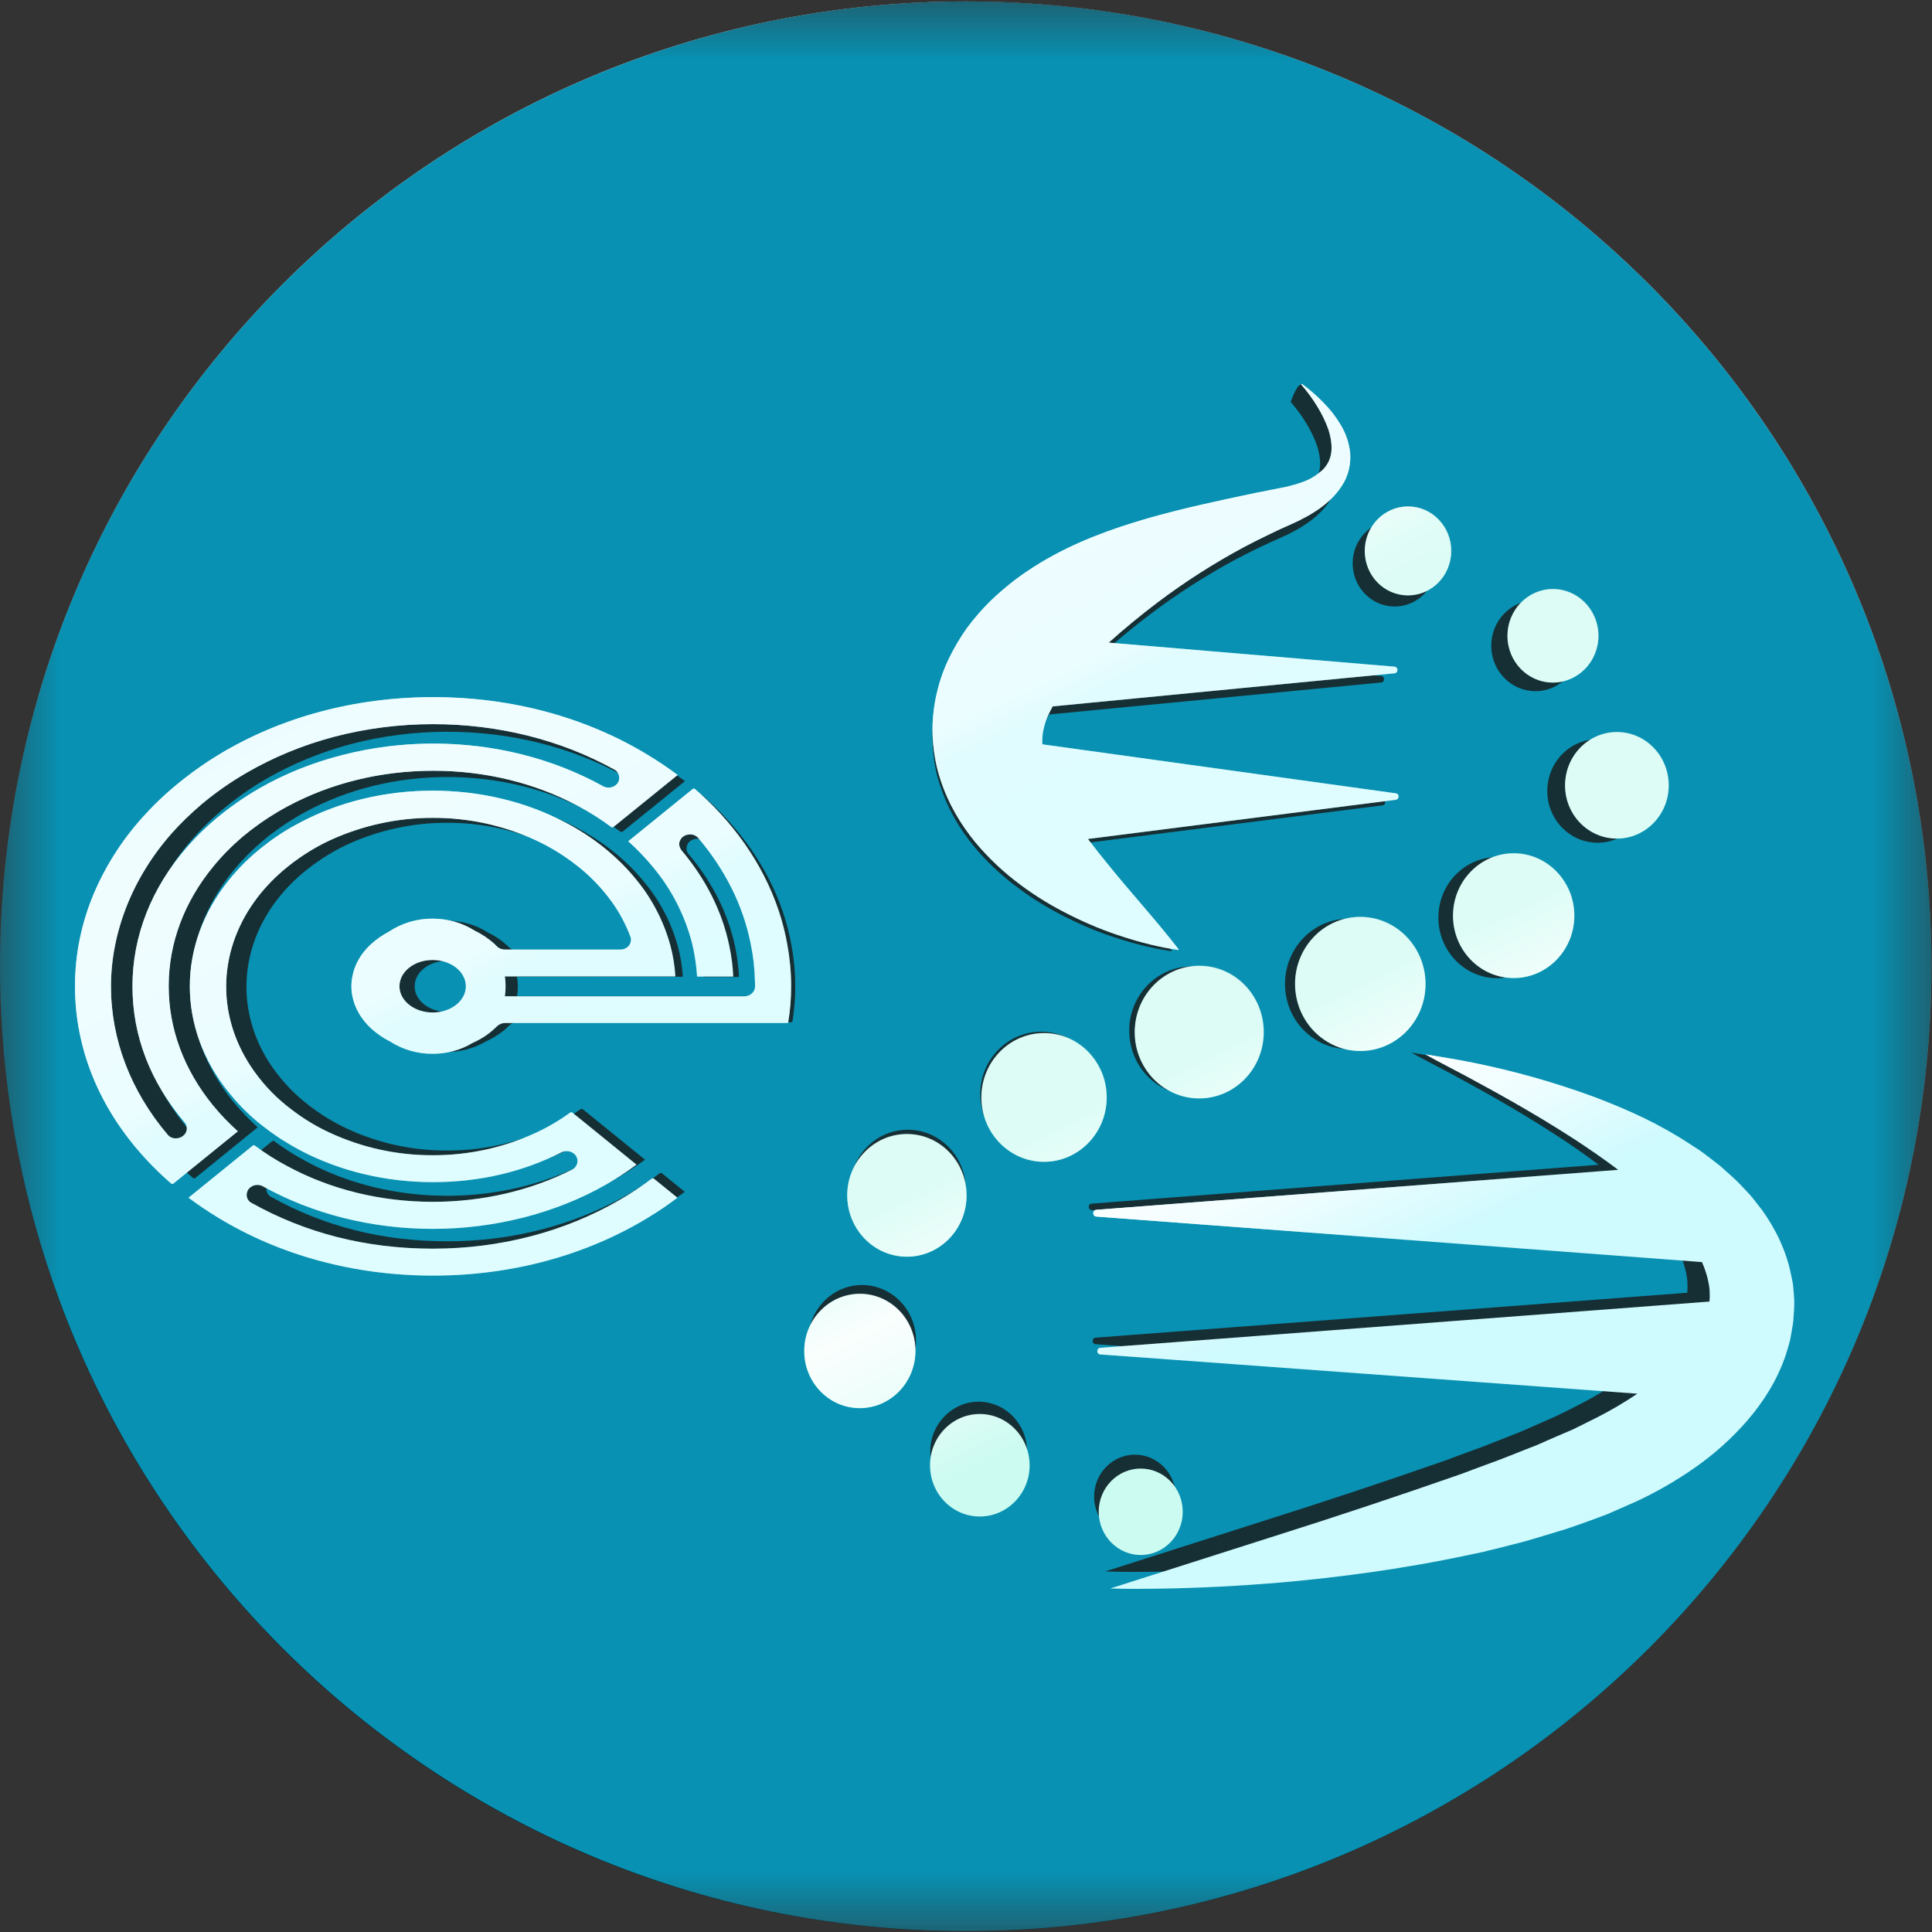 <svg width="16" height="16" viewBox="0 0 16 16" fill="none" xmlns="http://www.w3.org/2000/svg">
<rect x="0" y="0" width="16" height="16" fill="#333333" stroke="none"/>
<g clip-path="url(#clip0_3917_32382)">
<mask id="mask0_3917_32382" style="mask-type:luminance" maskUnits="userSpaceOnUse" x="0" y="0" width="16" height="16">
<path d="M16 0H0V16H16V0Z" fill="white"/>
</mask>
<g mask="url(#mask0_3917_32382)">
<path d="M7.998 15.993C12.415 15.993 15.995 12.416 15.995 8.003C15.995 3.589 12.415 0.012 7.998 0.012C3.581 0.012 0 3.589 0 8.003C0 12.416 3.581 15.993 7.998 15.993Z" fill="url(#paint0_linear_3917_32382)"/>
<path opacity="0.81" d="M0.305 7.849C0.305 12.178 3.817 15.688 8.149 15.688C12.482 15.688 15.959 12.214 15.994 7.915C15.947 3.571 12.432 0.058 8.084 0.012C3.781 0.047 0.305 3.542 0.305 7.849Z" fill="url(#paint1_radial_3917_32382)"/>
<path d="M7.998 15.995C10.163 15.995 12.127 15.135 13.567 13.739C10.625 15.421 6.846 15.329 3.935 13.198C1.483 11.403 0.225 8.584 0.319 5.762C0.112 6.473 0 7.226 0 8.004C0 12.418 3.581 15.995 7.998 15.995Z" fill="url(#paint2_radial_3917_32382)"/>
<path d="M15.996 8.003C15.996 3.589 12.415 0.012 7.998 0.012C4.87 0.012 2.162 1.806 0.848 4.42C2.08 2.779 3.959 1.629 6.16 1.378C10.407 0.894 14.242 3.941 14.727 8.185C15.019 10.737 14.032 13.14 12.275 14.756C14.511 13.339 15.996 10.844 15.996 8.003Z" fill="url(#paint3_radial_3917_32382)"/>
<path d="M7.954 8.548C10.771 7.541 12.418 4.949 11.633 2.758C10.849 0.567 7.929 -0.392 5.113 0.615C2.296 1.622 0.649 4.214 1.434 6.405C2.218 8.596 5.138 9.555 7.954 8.548Z" fill="url(#paint4_linear_3917_32382)"/>
<path opacity="0.2" d="M11.111 14.021C13.927 13.014 15.574 10.421 14.79 8.231C14.005 6.04 11.086 5.081 8.269 6.088C5.453 7.095 3.805 9.687 4.59 11.877C5.375 14.068 8.294 15.028 11.111 14.021Z" fill="url(#paint5_radial_3917_32382)"/>
<g style="mix-blend-mode:hard-light">
<path d="M7.998 15.993C12.415 15.993 15.995 12.416 15.995 8.003C15.995 3.589 12.415 0.012 7.998 0.012C3.581 0.012 0 3.589 0 8.003C0 12.416 3.581 15.993 7.998 15.993Z" fill="#0891B2"/>
</g>
<path opacity="0.82" d="M1.934 9.127C1.702 8.842 1.578 8.511 1.578 8.168C1.578 7.824 1.702 7.493 1.934 7.208C2.004 7.123 2.084 7.042 2.173 6.966L2.196 6.947C2.211 6.935 2.225 6.923 2.24 6.912C2.333 6.841 2.432 6.776 2.537 6.72C2.885 6.533 3.289 6.435 3.706 6.435C4.124 6.435 4.527 6.533 4.874 6.72C4.966 6.769 5.055 6.826 5.138 6.887C5.14 6.889 5.142 6.89 5.147 6.89C5.149 6.89 5.152 6.89 5.155 6.888L5.673 6.469C5.596 6.412 5.516 6.358 5.435 6.309C4.934 6.004 4.336 5.843 3.706 5.843C3.076 5.843 2.478 6.004 1.976 6.309C1.88 6.367 1.786 6.432 1.697 6.502C1.589 6.586 1.488 6.679 1.395 6.78C1.218 6.968 1.076 7.187 0.975 7.426C0.875 7.664 0.824 7.915 0.824 8.169C0.824 8.675 1.021 9.155 1.394 9.559C1.457 9.627 1.526 9.694 1.6 9.757C1.602 9.758 1.605 9.759 1.608 9.759C1.612 9.759 1.616 9.758 1.617 9.756L2.134 9.336C2.061 9.269 1.994 9.2 1.935 9.127H1.934V9.127ZM1.714 9.349C1.709 9.358 1.702 9.366 1.694 9.372C1.678 9.386 1.657 9.393 1.637 9.393C1.624 9.393 1.611 9.391 1.599 9.385C1.588 9.38 1.577 9.372 1.569 9.363C1.271 9.01 1.114 8.597 1.114 8.169C1.114 7.741 1.283 7.299 1.602 6.939C1.676 6.855 1.758 6.776 1.844 6.704C1.956 6.61 2.076 6.525 2.202 6.452C2.418 6.327 2.654 6.23 2.903 6.163C3.161 6.095 3.431 6.06 3.705 6.06C4.228 6.06 4.732 6.186 5.162 6.424C5.173 6.43 5.182 6.439 5.19 6.45C5.197 6.46 5.201 6.473 5.202 6.486C5.204 6.498 5.202 6.511 5.197 6.523C5.191 6.534 5.184 6.544 5.174 6.552C5.158 6.564 5.138 6.571 5.117 6.571C5.101 6.571 5.086 6.567 5.072 6.56C4.668 6.336 4.196 6.217 3.706 6.217C3.215 6.217 2.717 6.341 2.307 6.577C2.185 6.647 2.069 6.728 1.961 6.819C1.876 6.89 1.798 6.967 1.727 7.048C1.439 7.377 1.287 7.765 1.287 8.168C1.287 8.571 1.431 8.939 1.705 9.264C1.712 9.271 1.717 9.28 1.72 9.29C1.723 9.299 1.724 9.309 1.723 9.319C1.722 9.329 1.719 9.34 1.714 9.349L1.714 9.349V9.349ZM6.016 6.779C5.953 6.711 5.884 6.644 5.81 6.581C5.809 6.58 5.807 6.579 5.803 6.579C5.8 6.579 5.797 6.58 5.795 6.582L5.794 6.582L5.276 7.002C5.348 7.066 5.414 7.136 5.475 7.211C5.623 7.388 5.73 7.597 5.788 7.821C5.81 7.909 5.824 7.999 5.829 8.09H5.83C5.83 8.09 5.833 8.091 5.835 8.091H6.114C6.116 8.091 6.118 8.091 6.12 8.09C6.116 8.007 6.105 7.923 6.088 7.84C6.029 7.564 5.9 7.306 5.703 7.074C5.697 7.067 5.692 7.058 5.689 7.048C5.686 7.039 5.685 7.028 5.686 7.018C5.687 7.008 5.69 6.998 5.695 6.989C5.7 6.98 5.707 6.972 5.715 6.966C5.73 6.954 5.751 6.946 5.772 6.946C5.785 6.946 5.797 6.949 5.809 6.954C5.821 6.959 5.831 6.967 5.84 6.976C6.056 7.233 6.198 7.517 6.26 7.823C6.281 7.924 6.292 8.027 6.294 8.13C6.295 8.143 6.295 8.157 6.295 8.171C6.295 8.214 6.257 8.249 6.209 8.249H4.282C4.291 8.196 4.291 8.142 4.282 8.089H5.649C5.651 8.089 5.653 8.089 5.655 8.088C5.65 8.005 5.636 7.922 5.615 7.842C5.563 7.65 5.471 7.471 5.346 7.318C5.28 7.235 5.204 7.157 5.12 7.086C5.099 7.068 5.078 7.051 5.056 7.034C4.966 6.964 4.869 6.903 4.768 6.85C4.451 6.683 4.082 6.595 3.703 6.595C3.323 6.595 2.954 6.683 2.637 6.85C2.535 6.904 2.438 6.965 2.35 7.034C2.242 7.116 2.145 7.212 2.06 7.318C1.856 7.572 1.749 7.866 1.749 8.169C1.749 8.472 1.856 8.768 2.06 9.021C2.128 9.105 2.203 9.183 2.286 9.253C2.307 9.27 2.328 9.288 2.35 9.305C2.44 9.374 2.537 9.436 2.638 9.489C2.955 9.656 3.324 9.744 3.703 9.744C4.083 9.744 4.429 9.661 4.739 9.504C4.752 9.498 4.766 9.495 4.781 9.495C4.802 9.495 4.822 9.502 4.838 9.515C4.848 9.523 4.856 9.533 4.861 9.545C4.866 9.556 4.868 9.569 4.867 9.582C4.866 9.595 4.861 9.608 4.853 9.618C4.846 9.629 4.836 9.638 4.824 9.643C4.488 9.813 4.101 9.903 3.704 9.903C3.287 9.903 2.883 9.805 2.536 9.618C2.443 9.569 2.354 9.512 2.271 9.451C2.269 9.449 2.267 9.448 2.263 9.448C2.259 9.448 2.256 9.449 2.255 9.45L1.738 9.87C1.814 9.927 1.894 9.981 1.975 10.03C2.477 10.335 3.075 10.496 3.705 10.496C4.335 10.496 4.933 10.335 5.434 10.03C5.516 9.982 5.595 9.927 5.671 9.87L5.481 9.716C5.481 9.716 5.477 9.714 5.473 9.714C5.469 9.714 5.467 9.715 5.465 9.716H5.464C5.384 9.777 5.298 9.835 5.207 9.888C4.766 10.144 4.246 10.28 3.704 10.28C3.162 10.28 2.677 10.153 2.247 9.913C2.235 9.907 2.225 9.899 2.218 9.888C2.211 9.878 2.207 9.865 2.206 9.852C2.205 9.84 2.207 9.827 2.213 9.816C2.218 9.804 2.226 9.794 2.236 9.786C2.251 9.774 2.271 9.767 2.292 9.767C2.308 9.766 2.323 9.77 2.337 9.778C2.74 10.002 3.213 10.121 3.704 10.121C4.194 10.121 4.692 9.997 5.102 9.761C5.185 9.713 5.265 9.661 5.342 9.604L4.825 9.185C4.825 9.185 4.821 9.183 4.817 9.183C4.815 9.183 4.812 9.184 4.81 9.185H4.809C4.723 9.247 4.631 9.302 4.535 9.347C4.274 9.467 3.991 9.529 3.704 9.528C3.418 9.53 3.134 9.468 2.874 9.347C2.764 9.296 2.661 9.232 2.567 9.161C2.453 9.075 2.352 8.972 2.268 8.856C2.119 8.649 2.041 8.413 2.041 8.172C2.041 7.931 2.119 7.694 2.268 7.487C2.333 7.397 2.41 7.313 2.499 7.237C2.613 7.14 2.739 7.059 2.874 6.995C3.134 6.875 3.418 6.813 3.705 6.814C3.991 6.813 4.275 6.875 4.535 6.995C4.645 7.047 4.748 7.11 4.842 7.182C4.956 7.267 5.057 7.37 5.141 7.486C5.204 7.573 5.255 7.668 5.293 7.768C5.297 7.779 5.299 7.791 5.297 7.803C5.296 7.815 5.292 7.826 5.285 7.836C5.27 7.859 5.242 7.874 5.212 7.874H4.283C4.259 7.874 4.235 7.864 4.219 7.847C4.216 7.844 4.212 7.842 4.209 7.838L4.2 7.83C4.152 7.786 4.097 7.749 4.038 7.721C3.943 7.66 3.827 7.625 3.701 7.625C3.576 7.624 3.454 7.661 3.349 7.73C3.298 7.757 3.25 7.79 3.207 7.829C3.124 7.905 3.072 7.997 3.055 8.097C3.05 8.121 3.048 8.145 3.048 8.169C3.048 8.193 3.05 8.218 3.055 8.242C3.073 8.34 3.125 8.433 3.208 8.509C3.253 8.55 3.303 8.584 3.357 8.612C3.46 8.678 3.579 8.713 3.701 8.712C3.814 8.713 3.926 8.682 4.024 8.625C4.065 8.606 4.104 8.584 4.14 8.558C4.162 8.544 4.182 8.527 4.201 8.508C4.207 8.502 4.213 8.497 4.219 8.491C4.236 8.474 4.259 8.465 4.284 8.465H6.555C6.559 8.465 6.56 8.464 6.562 8.463C6.578 8.366 6.586 8.266 6.586 8.168C6.586 8.057 6.576 7.945 6.556 7.837C6.49 7.454 6.302 7.089 6.015 6.778L6.016 6.779V6.779ZM3.702 8.38C3.555 8.38 3.434 8.286 3.434 8.169C3.434 8.051 3.554 7.957 3.702 7.957C3.85 7.957 3.969 8.052 3.969 8.169C3.969 8.286 3.849 8.38 3.702 8.38ZM11.202 4.665C11.202 4.468 11.358 4.308 11.55 4.308C11.742 4.308 11.897 4.468 11.897 4.665C11.897 4.863 11.742 5.023 11.55 5.023C11.358 5.023 11.202 4.863 11.202 4.665ZM12.716 5.724C12.918 5.724 13.082 5.555 13.082 5.348C13.082 5.14 12.918 4.971 12.716 4.971C12.514 4.971 12.35 5.139 12.35 5.348C12.35 5.556 12.514 5.724 12.716 5.724ZM12.814 6.551C12.814 6.787 13 6.979 13.23 6.979C13.46 6.979 13.647 6.788 13.647 6.551C13.647 6.314 13.46 6.122 13.23 6.122C13 6.122 12.814 6.314 12.814 6.551ZM12.4 8.101C12.417 8.101 12.433 8.1 12.45 8.098C12.696 8.073 12.888 7.859 12.888 7.599C12.888 7.322 12.669 7.098 12.4 7.098C12.265 7.098 12.143 7.154 12.055 7.244C11.966 7.335 11.912 7.461 11.912 7.599C11.912 7.876 12.13 8.101 12.4 8.101V8.101H12.4ZM11.153 7.609C10.864 7.616 10.635 7.864 10.642 8.161C10.646 8.357 10.751 8.526 10.905 8.616C10.985 8.664 11.079 8.69 11.178 8.688C11.468 8.681 11.697 8.434 11.69 8.136C11.683 7.838 11.443 7.603 11.154 7.61L11.153 7.609ZM9.87 8.003C9.601 8.003 9.381 8.213 9.354 8.481C9.352 8.499 9.352 8.517 9.352 8.536C9.352 8.831 9.584 9.069 9.87 9.069C10.157 9.069 10.389 8.831 10.389 8.536C10.389 8.241 10.157 8.003 9.87 8.003V8.003ZM9.01 8.732C8.918 8.617 8.778 8.544 8.622 8.544C8.344 8.544 8.118 8.775 8.118 9.061C8.118 9.348 8.343 9.58 8.622 9.58C8.9 9.58 9.125 9.347 9.125 9.061C9.125 8.936 9.082 8.822 9.01 8.732V8.732V8.732ZM7.139 10.642C6.892 10.642 6.693 10.848 6.693 11.102C6.693 11.356 6.893 11.561 7.139 11.561C7.386 11.561 7.586 11.355 7.586 11.102C7.586 10.848 7.386 10.642 7.139 10.642ZM7.375 10.321C7.42 10.335 7.468 10.343 7.518 10.343C7.783 10.343 7.998 10.122 7.998 9.85C7.998 9.577 7.783 9.356 7.518 9.356C7.253 9.356 7.038 9.577 7.038 9.85C7.038 10.071 7.18 10.258 7.375 10.321ZM8.103 11.608C7.882 11.61 7.703 11.795 7.704 12.023C7.705 12.108 7.73 12.187 7.774 12.253C7.846 12.362 7.969 12.434 8.107 12.433C8.328 12.432 8.507 12.246 8.506 12.019C8.505 11.933 8.48 11.854 8.436 11.789C8.364 11.679 8.241 11.608 8.103 11.608H8.103ZM9.399 12.742C9.586 12.742 9.738 12.586 9.738 12.395C9.738 12.203 9.586 12.047 9.399 12.047C9.213 12.047 9.061 12.202 9.061 12.394C9.061 12.586 9.213 12.742 9.399 12.742ZM14.651 10.822C14.65 10.876 14.637 10.929 14.628 10.983C14.624 11.01 14.618 11.036 14.61 11.061C14.602 11.087 14.595 11.112 14.587 11.139C14.518 11.342 14.405 11.515 14.278 11.664C14.153 11.808 14.01 11.935 13.854 12.043C13.702 12.15 13.544 12.24 13.387 12.313C13.309 12.347 13.231 12.381 13.154 12.415C13.076 12.446 12.999 12.473 12.923 12.5C12.884 12.513 12.847 12.528 12.809 12.539L12.697 12.574C12.621 12.596 12.548 12.619 12.474 12.639C12.401 12.658 12.328 12.676 12.256 12.694C12.221 12.703 12.185 12.711 12.149 12.72C12.114 12.728 12.078 12.736 12.043 12.743C11.48 12.864 10.972 12.926 10.543 12.964C10.205 12.994 9.866 13.012 9.527 13.017C9.286 13.02 9.153 13.014 9.153 13.014L10.472 12.593C10.976 12.434 11.477 12.267 11.976 12.093L12.074 12.056C12.14 12.032 12.207 12.007 12.274 11.983C12.341 11.957 12.407 11.93 12.475 11.904C12.508 11.891 12.542 11.877 12.576 11.864C12.61 11.851 12.643 11.835 12.676 11.821L12.876 11.733C12.941 11.702 13.006 11.67 13.07 11.637C13.183 11.58 13.29 11.516 13.393 11.447L9.073 11.132C9.041 11.129 9.041 11.08 9.073 11.078L13.973 10.706C13.976 10.674 13.976 10.643 13.974 10.61C13.968 10.539 13.947 10.464 13.913 10.388L9.041 10.022C9.008 10.019 9.008 9.97 9.041 9.968L13.239 9.646C13.12 9.556 13.001 9.474 12.886 9.4C12.535 9.172 12.23 9.008 12.019 8.893C11.913 8.837 11.83 8.793 11.774 8.764C11.718 8.734 11.689 8.717 11.689 8.717C11.721 8.723 11.752 8.728 11.784 8.733C11.846 8.743 11.939 8.758 12.057 8.782C12.394 8.849 12.725 8.942 13.048 9.06C13.254 9.139 13.48 9.234 13.712 9.373C13.77 9.408 13.828 9.447 13.888 9.485C13.946 9.526 14.004 9.572 14.063 9.618C14.092 9.644 14.121 9.669 14.15 9.696L14.193 9.735L14.235 9.779C14.263 9.809 14.292 9.838 14.319 9.871C14.346 9.905 14.372 9.939 14.398 9.973C14.501 10.117 14.592 10.292 14.632 10.5C14.637 10.526 14.643 10.552 14.647 10.578C14.649 10.605 14.651 10.632 14.653 10.659C14.658 10.713 14.655 10.767 14.651 10.822L14.651 10.822ZM7.786 6.504C7.85 6.705 7.952 6.871 8.065 7.008C8.173 7.138 8.297 7.255 8.433 7.354C8.562 7.451 8.697 7.531 8.834 7.599C8.972 7.668 9.112 7.726 9.256 7.771C9.4 7.818 9.546 7.854 9.698 7.877C9.699 7.877 9.701 7.877 9.701 7.876C9.703 7.874 9.704 7.871 9.702 7.87C9.511 7.625 9.313 7.411 9.137 7.192C9.081 7.124 9.027 7.054 8.973 6.984L11.447 6.67C11.48 6.667 11.48 6.621 11.45 6.617L8.606 6.223C8.605 6.202 8.606 6.181 8.607 6.162C8.608 6.127 8.617 6.095 8.626 6.061C8.639 6.016 8.66 5.969 8.689 5.917L11.439 5.652C11.47 5.649 11.47 5.601 11.439 5.598L9.14 5.404C9.266 5.292 9.396 5.184 9.531 5.083C9.754 4.915 9.989 4.764 10.235 4.632C10.297 4.6 10.36 4.567 10.423 4.537L10.519 4.492L10.619 4.447L10.673 4.422C10.69 4.413 10.709 4.404 10.726 4.394C10.762 4.376 10.796 4.352 10.83 4.33C10.897 4.282 10.964 4.224 11.013 4.146C11.065 4.071 11.089 3.972 11.082 3.882C11.074 3.798 11.122 3.684 11.078 3.613C11.038 3.548 10.993 3.42 10.94 3.366C10.93 3.357 10.802 3.199 10.792 3.19C10.749 3.148 10.691 3.324 10.69 3.325C10.689 3.325 10.689 3.326 10.689 3.328C10.689 3.329 10.689 3.33 10.69 3.33C10.784 3.439 10.863 3.564 10.908 3.693C10.928 3.757 10.938 3.823 10.93 3.879C10.922 3.933 10.896 3.982 10.857 4.019C10.814 4.058 10.764 4.088 10.71 4.109C10.681 4.12 10.653 4.131 10.622 4.138L10.576 4.15L10.528 4.16C10.499 4.167 10.46 4.173 10.425 4.18L10.317 4.202C10.246 4.217 10.174 4.232 10.101 4.247C9.814 4.31 9.523 4.377 9.233 4.474C8.944 4.571 8.654 4.699 8.382 4.904C8.313 4.957 8.247 5.014 8.184 5.075C8.118 5.14 8.057 5.21 8.002 5.285C7.945 5.364 7.893 5.45 7.849 5.544C7.804 5.638 7.77 5.743 7.748 5.851C7.726 5.959 7.717 6.073 7.725 6.185C7.732 6.296 7.751 6.405 7.785 6.504L7.785 6.505L7.786 6.504Z" fill="#1A1A1A"/>
<path d="M1.764 9.154C1.524 8.861 1.397 8.52 1.397 8.166C1.397 7.813 1.524 7.471 1.764 7.179C1.835 7.091 1.918 7.007 2.009 6.929L2.034 6.909C2.049 6.898 2.063 6.885 2.078 6.874C2.174 6.8 2.277 6.733 2.384 6.676C2.743 6.484 3.158 6.383 3.588 6.383C4.018 6.383 4.433 6.484 4.79 6.676C4.885 6.727 4.976 6.785 5.062 6.848C5.063 6.851 5.066 6.851 5.07 6.851C5.073 6.851 5.077 6.851 5.079 6.849L5.612 6.418C5.533 6.359 5.451 6.304 5.367 6.253C4.851 5.939 4.236 5.773 3.587 5.773C2.938 5.773 2.323 5.939 1.806 6.253C1.708 6.313 1.611 6.38 1.52 6.452C1.409 6.539 1.304 6.634 1.209 6.738C1.027 6.932 0.88 7.157 0.776 7.403C0.673 7.648 0.621 7.906 0.621 8.168C0.621 8.688 0.824 9.183 1.208 9.599C1.272 9.669 1.344 9.738 1.419 9.803C1.422 9.804 1.425 9.804 1.428 9.804C1.433 9.804 1.436 9.804 1.437 9.801L1.97 9.369C1.894 9.3 1.825 9.229 1.764 9.154H1.764ZM1.537 9.383C1.532 9.392 1.525 9.4 1.516 9.407C1.5 9.42 1.479 9.427 1.457 9.427C1.444 9.428 1.431 9.425 1.419 9.42C1.407 9.415 1.396 9.406 1.388 9.396C1.081 9.034 0.919 8.608 0.919 8.168C0.919 7.727 1.094 7.272 1.422 6.901C1.498 6.815 1.583 6.734 1.671 6.659C1.786 6.563 1.91 6.476 2.04 6.401C2.262 6.272 2.505 6.171 2.762 6.103C3.027 6.033 3.305 5.997 3.587 5.997C4.125 5.997 4.644 6.127 5.086 6.372C5.098 6.378 5.108 6.387 5.115 6.398C5.122 6.409 5.127 6.422 5.128 6.435C5.129 6.448 5.127 6.461 5.122 6.473C5.117 6.485 5.109 6.495 5.098 6.503C5.083 6.515 5.062 6.523 5.04 6.523C5.024 6.523 5.008 6.519 4.994 6.511C4.578 6.28 4.092 6.158 3.587 6.158C3.083 6.158 2.57 6.286 2.148 6.529C2.022 6.601 1.903 6.685 1.791 6.778C1.704 6.851 1.623 6.93 1.551 7.013C1.254 7.352 1.097 7.751 1.097 8.167C1.097 8.582 1.246 8.961 1.528 9.295C1.535 9.302 1.54 9.311 1.543 9.321C1.546 9.331 1.548 9.341 1.547 9.351C1.546 9.362 1.543 9.373 1.538 9.382L1.537 9.382H1.537V9.383ZM5.965 6.737C5.901 6.667 5.829 6.598 5.754 6.533C5.753 6.532 5.75 6.531 5.746 6.531C5.743 6.531 5.74 6.532 5.738 6.534L5.737 6.534L5.203 6.967C5.277 7.033 5.346 7.105 5.409 7.182C5.561 7.364 5.671 7.579 5.731 7.81C5.753 7.901 5.767 7.993 5.773 8.087H5.774C5.774 8.087 5.777 8.087 5.779 8.087H6.066C6.068 8.087 6.07 8.087 6.072 8.086C6.069 8.001 6.057 7.915 6.039 7.83C5.979 7.545 5.845 7.28 5.643 7.041C5.637 7.033 5.632 7.024 5.629 7.014C5.626 7.004 5.624 6.994 5.625 6.984C5.626 6.973 5.63 6.963 5.635 6.954C5.64 6.944 5.647 6.936 5.655 6.93C5.671 6.917 5.692 6.91 5.714 6.91C5.727 6.909 5.74 6.912 5.752 6.917C5.764 6.923 5.775 6.931 5.784 6.941C6.006 7.205 6.153 7.497 6.216 7.812C6.238 7.916 6.25 8.022 6.252 8.128C6.253 8.142 6.253 8.156 6.253 8.17C6.253 8.214 6.213 8.251 6.164 8.251H4.181C4.189 8.196 4.189 8.14 4.181 8.086H5.587C5.59 8.086 5.591 8.086 5.593 8.085C5.588 8 5.574 7.914 5.552 7.831C5.498 7.634 5.404 7.45 5.275 7.292C5.207 7.207 5.129 7.127 5.043 7.054C5.021 7.035 4.999 7.017 4.977 7C4.884 6.928 4.785 6.865 4.681 6.811C4.354 6.638 3.974 6.548 3.584 6.548C3.193 6.548 2.813 6.638 2.487 6.811C2.381 6.866 2.282 6.929 2.192 7C2.081 7.085 1.98 7.183 1.893 7.292C1.683 7.554 1.572 7.857 1.572 8.168C1.572 8.48 1.683 8.784 1.893 9.045C1.963 9.132 2.04 9.212 2.125 9.284C2.147 9.302 2.169 9.32 2.192 9.337C2.284 9.409 2.384 9.472 2.487 9.527C2.814 9.699 3.194 9.79 3.584 9.79C3.975 9.79 4.332 9.704 4.65 9.543C4.664 9.536 4.679 9.533 4.694 9.533C4.715 9.533 4.736 9.54 4.753 9.554C4.763 9.562 4.771 9.572 4.776 9.584C4.781 9.596 4.784 9.609 4.782 9.622C4.781 9.636 4.776 9.649 4.768 9.66C4.761 9.671 4.75 9.68 4.738 9.686C4.392 9.861 3.994 9.953 3.585 9.953C3.156 9.953 2.74 9.852 2.383 9.659C2.287 9.609 2.196 9.551 2.11 9.487C2.109 9.485 2.106 9.484 2.102 9.484C2.098 9.484 2.095 9.485 2.094 9.487L1.561 9.919C1.64 9.978 1.722 10.033 1.806 10.084C2.322 10.398 2.937 10.564 3.586 10.564C4.235 10.564 4.85 10.398 5.367 10.084C5.45 10.034 5.532 9.978 5.61 9.919L5.414 9.76C5.414 9.76 5.41 9.758 5.406 9.758C5.402 9.758 5.4 9.76 5.398 9.761H5.397C5.315 9.824 5.226 9.883 5.132 9.937C4.678 10.201 4.143 10.341 3.585 10.341C3.027 10.341 2.528 10.21 2.085 9.963C2.073 9.957 2.063 9.949 2.056 9.938C2.048 9.927 2.044 9.914 2.043 9.901C2.042 9.888 2.045 9.875 2.05 9.863C2.055 9.851 2.063 9.841 2.074 9.833C2.089 9.82 2.11 9.813 2.132 9.813C2.148 9.813 2.164 9.817 2.178 9.825C2.593 10.055 3.08 10.177 3.585 10.177C4.089 10.177 4.602 10.05 5.024 9.807C5.109 9.758 5.192 9.704 5.271 9.645L4.739 9.213C4.739 9.213 4.735 9.211 4.731 9.211C4.729 9.211 4.726 9.212 4.723 9.214H4.722C4.634 9.278 4.539 9.334 4.44 9.38C4.172 9.504 3.88 9.568 3.585 9.567C3.29 9.568 2.999 9.505 2.73 9.38C2.617 9.328 2.511 9.263 2.415 9.189C2.297 9.101 2.193 8.995 2.107 8.875C1.954 8.662 1.873 8.419 1.873 8.171C1.873 7.922 1.954 7.679 2.107 7.466C2.173 7.374 2.253 7.287 2.345 7.208C2.462 7.109 2.591 7.025 2.73 6.96C2.999 6.836 3.291 6.772 3.585 6.773C3.88 6.772 4.172 6.835 4.44 6.96C4.554 7.013 4.66 7.078 4.756 7.151C4.874 7.24 4.977 7.345 5.064 7.465C5.129 7.554 5.181 7.652 5.22 7.755C5.225 7.767 5.226 7.779 5.225 7.791C5.223 7.803 5.219 7.815 5.213 7.825C5.197 7.849 5.168 7.864 5.137 7.864H4.181C4.156 7.864 4.131 7.854 4.115 7.837C4.112 7.834 4.108 7.831 4.105 7.827L4.096 7.818C4.046 7.773 3.989 7.735 3.929 7.706C3.831 7.644 3.712 7.608 3.582 7.608C3.453 7.607 3.327 7.645 3.22 7.716C3.167 7.744 3.118 7.778 3.074 7.818C2.988 7.896 2.934 7.991 2.917 8.094C2.912 8.118 2.91 8.144 2.91 8.168C2.91 8.192 2.912 8.218 2.917 8.243C2.935 8.344 2.989 8.439 3.074 8.518C3.121 8.56 3.172 8.596 3.228 8.624C3.334 8.692 3.457 8.728 3.582 8.727C3.699 8.728 3.814 8.697 3.914 8.637C3.957 8.618 3.997 8.595 4.034 8.569C4.056 8.553 4.077 8.536 4.097 8.517C4.103 8.511 4.109 8.505 4.115 8.5C4.133 8.482 4.157 8.472 4.182 8.472H6.52C6.524 8.472 6.525 8.471 6.527 8.47C6.544 8.371 6.552 8.268 6.552 8.166C6.552 8.052 6.541 7.937 6.521 7.826C6.452 7.432 6.259 7.056 5.964 6.736L5.965 6.737H5.965V6.737ZM3.583 8.385C3.432 8.385 3.308 8.288 3.308 8.168C3.308 8.047 3.431 7.95 3.583 7.95C3.735 7.95 3.858 8.047 3.858 8.168C3.858 8.288 3.735 8.385 3.583 8.385Z" fill="#CFFAFE"/>
<path d="M11.302 4.563C11.302 4.36 11.462 4.195 11.66 4.195C11.858 4.195 12.018 4.36 12.018 4.563C12.018 4.767 11.858 4.931 11.66 4.931C11.462 4.931 11.302 4.767 11.302 4.563ZM12.86 5.653C13.068 5.653 13.237 5.48 13.237 5.266C13.237 5.052 13.068 4.879 12.86 4.879C12.653 4.879 12.484 5.052 12.484 5.266C12.484 5.48 12.652 5.653 12.86 5.653ZM12.961 6.505C12.961 6.748 13.153 6.945 13.39 6.945C13.627 6.945 13.819 6.748 13.819 6.505C13.819 6.261 13.627 6.063 13.39 6.063C13.153 6.063 12.961 6.261 12.961 6.505ZM12.535 8.1C12.553 8.1 12.57 8.099 12.586 8.098C12.84 8.071 13.037 7.851 13.037 7.584C13.037 7.299 12.813 7.067 12.535 7.067C12.396 7.067 12.271 7.125 12.18 7.219C12.089 7.312 12.033 7.441 12.033 7.584C12.033 7.869 12.258 8.1 12.535 8.1V8.1V8.1ZM11.252 7.594C10.954 7.601 10.718 7.856 10.725 8.162C10.73 8.363 10.838 8.537 10.996 8.63C11.079 8.68 11.176 8.707 11.278 8.704C11.576 8.697 11.812 8.443 11.805 8.136C11.797 7.83 11.55 7.587 11.252 7.594L11.252 7.594H11.252ZM9.931 7.999C9.655 7.999 9.427 8.215 9.4 8.492C9.398 8.51 9.397 8.529 9.397 8.548C9.397 8.851 9.636 9.097 9.931 9.097C10.226 9.097 10.465 8.851 10.465 8.548C10.465 8.244 10.226 7.999 9.931 7.999ZM9.046 8.75C8.951 8.631 8.807 8.556 8.646 8.556C8.36 8.556 8.127 8.794 8.127 9.089C8.127 9.383 8.359 9.622 8.646 9.622C8.932 9.622 9.165 9.383 9.165 9.089C9.165 8.96 9.12 8.842 9.046 8.75V8.75ZM7.12 10.716C6.866 10.716 6.66 10.928 6.66 11.189C6.66 11.451 6.866 11.662 7.12 11.662C7.374 11.662 7.58 11.45 7.58 11.189C7.58 10.928 7.374 10.716 7.12 10.716ZM7.363 10.385C7.409 10.4 7.459 10.408 7.51 10.408C7.783 10.408 8.004 10.181 8.004 9.9C8.004 9.62 7.783 9.392 7.51 9.392C7.237 9.392 7.016 9.62 7.016 9.9C7.016 10.128 7.162 10.321 7.363 10.385ZM8.112 11.711C7.884 11.712 7.701 11.903 7.702 12.137C7.702 12.225 7.729 12.306 7.773 12.374C7.848 12.486 7.974 12.56 8.116 12.559C8.344 12.558 8.528 12.367 8.527 12.133C8.526 12.045 8.5 11.963 8.455 11.896C8.38 11.784 8.254 11.71 8.112 11.711H8.112ZM9.447 12.878C9.639 12.878 9.795 12.717 9.795 12.52C9.795 12.322 9.639 12.162 9.447 12.162C9.255 12.162 9.099 12.322 9.099 12.52C9.099 12.717 9.255 12.878 9.447 12.878Z" fill="#CCFBF1"/>
<path d="M14.854 10.898C14.853 10.954 14.84 11.009 14.831 11.065C14.827 11.092 14.82 11.118 14.812 11.145C14.804 11.172 14.797 11.197 14.788 11.224C14.717 11.434 14.601 11.613 14.47 11.765C14.341 11.913 14.195 12.044 14.034 12.156C13.878 12.265 13.715 12.358 13.554 12.433C13.473 12.468 13.393 12.504 13.313 12.539C13.233 12.57 13.155 12.598 13.076 12.626C13.036 12.639 12.998 12.654 12.959 12.666L12.843 12.701C12.766 12.724 12.69 12.748 12.614 12.769C12.539 12.788 12.464 12.807 12.39 12.826C12.353 12.835 12.316 12.843 12.28 12.853C12.243 12.86 12.207 12.869 12.17 12.876C11.591 13 11.067 13.064 10.626 13.104C10.278 13.134 9.929 13.152 9.58 13.157C9.332 13.161 9.195 13.155 9.195 13.155L10.553 12.722C11.072 12.558 11.588 12.386 12.101 12.207L12.202 12.169C12.27 12.144 12.338 12.118 12.408 12.093C12.477 12.067 12.545 12.039 12.614 12.012C12.648 11.999 12.683 11.984 12.719 11.971C12.754 11.957 12.787 11.941 12.821 11.926L13.028 11.837C13.094 11.804 13.161 11.771 13.227 11.738C13.343 11.679 13.454 11.613 13.56 11.542L9.113 11.217C9.079 11.215 9.079 11.164 9.113 11.162L14.157 10.779C14.16 10.746 14.16 10.714 14.158 10.681C14.151 10.608 14.129 10.53 14.095 10.452L9.079 10.075C9.046 10.072 9.046 10.022 9.079 10.019L13.401 9.688C13.278 9.595 13.155 9.511 13.038 9.434C12.677 9.2 12.362 9.031 12.145 8.913C12.036 8.855 11.951 8.81 11.893 8.78C11.835 8.749 11.805 8.732 11.805 8.732C11.838 8.737 11.87 8.743 11.903 8.748C11.967 8.759 12.063 8.774 12.184 8.798C12.531 8.867 12.872 8.963 13.204 9.085C13.416 9.166 13.649 9.263 13.888 9.407C13.948 9.442 14.007 9.483 14.069 9.522C14.129 9.564 14.188 9.611 14.25 9.659C14.279 9.686 14.308 9.712 14.338 9.738L14.383 9.78L14.427 9.825C14.455 9.856 14.485 9.885 14.513 9.919C14.54 9.954 14.567 9.989 14.595 10.024C14.7 10.172 14.794 10.353 14.835 10.567C14.84 10.594 14.847 10.62 14.85 10.647C14.853 10.675 14.854 10.703 14.857 10.73C14.862 10.786 14.859 10.841 14.854 10.898L14.854 10.898ZM7.787 6.454C7.854 6.66 7.959 6.831 8.075 6.973C8.187 7.107 8.314 7.226 8.453 7.329C8.587 7.429 8.725 7.511 8.867 7.581C9.009 7.652 9.153 7.711 9.301 7.758C9.449 7.806 9.6 7.844 9.756 7.867C9.757 7.867 9.759 7.867 9.759 7.866C9.761 7.864 9.762 7.861 9.76 7.86C9.564 7.608 9.36 7.387 9.179 7.162C9.121 7.092 9.065 7.02 9.01 6.948L11.556 6.624C11.591 6.621 11.591 6.574 11.56 6.57L8.632 6.164C8.631 6.142 8.632 6.121 8.633 6.101C8.635 6.065 8.644 6.032 8.653 5.997C8.667 5.951 8.689 5.903 8.718 5.85L11.549 5.576C11.581 5.573 11.581 5.524 11.549 5.521L9.182 5.322C9.311 5.206 9.446 5.095 9.585 4.99C9.814 4.817 10.056 4.662 10.309 4.527C10.374 4.493 10.438 4.46 10.504 4.429L10.602 4.382L10.705 4.336L10.76 4.31C10.778 4.301 10.797 4.291 10.815 4.281C10.852 4.263 10.887 4.238 10.922 4.216C10.991 4.166 11.06 4.106 11.111 4.026C11.164 3.949 11.189 3.846 11.182 3.754C11.173 3.668 11.145 3.585 11.099 3.512C11.059 3.445 11.01 3.383 10.954 3.328C10.901 3.274 10.844 3.225 10.783 3.18C10.782 3.18 10.781 3.18 10.78 3.18C10.779 3.18 10.778 3.18 10.778 3.18C10.777 3.181 10.777 3.182 10.777 3.183C10.777 3.185 10.777 3.186 10.778 3.186C10.875 3.299 10.956 3.427 11.002 3.559C11.023 3.626 11.033 3.693 11.025 3.752C11.017 3.807 10.99 3.857 10.95 3.895C10.905 3.935 10.854 3.967 10.799 3.988C10.769 3.998 10.74 4.01 10.708 4.017L10.66 4.03L10.611 4.04C10.581 4.047 10.54 4.053 10.505 4.061L10.394 4.083C10.32 4.099 10.246 4.114 10.172 4.13C9.876 4.194 9.577 4.263 9.278 4.363C8.98 4.463 8.681 4.595 8.402 4.805C8.331 4.86 8.263 4.919 8.198 4.981C8.13 5.049 8.067 5.121 8.01 5.198C7.952 5.279 7.899 5.368 7.853 5.465C7.807 5.561 7.772 5.669 7.749 5.781C7.727 5.892 7.718 6.01 7.725 6.125C7.733 6.239 7.753 6.351 7.787 6.453L7.787 6.453V6.454Z" fill="#CFFAFE"/>
<path d="M1.764 9.154C1.524 8.861 1.397 8.52 1.397 8.166C1.397 7.813 1.524 7.472 1.764 7.179C1.835 7.091 1.918 7.007 2.009 6.93L2.034 6.91C2.049 6.898 2.063 6.886 2.078 6.874C2.174 6.801 2.277 6.734 2.384 6.677C2.743 6.484 3.158 6.383 3.588 6.383C4.018 6.383 4.433 6.484 4.79 6.677C4.885 6.727 4.976 6.785 5.062 6.849C5.063 6.851 5.066 6.852 5.07 6.852C5.073 6.852 5.077 6.851 5.079 6.85L5.612 6.418C5.533 6.359 5.451 6.304 5.367 6.253C4.851 5.939 4.236 5.774 3.587 5.774C2.938 5.774 2.323 5.939 1.806 6.253C1.708 6.313 1.611 6.38 1.52 6.452C1.409 6.539 1.304 6.634 1.209 6.738C1.027 6.932 0.88 7.157 0.776 7.403C0.673 7.648 0.621 7.906 0.621 8.168C0.621 8.689 0.824 9.183 1.208 9.599C1.272 9.669 1.344 9.738 1.419 9.803C1.422 9.804 1.425 9.805 1.428 9.805C1.433 9.805 1.436 9.804 1.437 9.801L1.97 9.369C1.894 9.3 1.825 9.229 1.764 9.154H1.764ZM1.537 9.383C1.532 9.392 1.525 9.4 1.516 9.407C1.5 9.42 1.479 9.428 1.457 9.428C1.444 9.428 1.431 9.425 1.419 9.42C1.407 9.415 1.396 9.407 1.388 9.397C1.081 9.034 0.919 8.608 0.919 8.168C0.919 7.727 1.094 7.272 1.422 6.901C1.498 6.815 1.583 6.734 1.671 6.659C1.786 6.563 1.91 6.476 2.04 6.401C2.262 6.272 2.505 6.172 2.762 6.103C3.027 6.033 3.305 5.997 3.587 5.997C4.125 5.997 4.644 6.127 5.086 6.372C5.098 6.378 5.108 6.387 5.115 6.398C5.122 6.409 5.127 6.422 5.128 6.435C5.129 6.448 5.127 6.461 5.122 6.473C5.117 6.485 5.109 6.495 5.098 6.503C5.083 6.516 5.062 6.523 5.04 6.523C5.024 6.523 5.008 6.519 4.994 6.511C4.578 6.281 4.092 6.158 3.587 6.158C3.083 6.158 2.57 6.286 2.148 6.529C2.022 6.601 1.903 6.685 1.791 6.778C1.704 6.851 1.623 6.93 1.551 7.013C1.254 7.352 1.097 7.752 1.097 8.167C1.097 8.582 1.246 8.961 1.528 9.295C1.535 9.302 1.54 9.312 1.543 9.321C1.546 9.331 1.548 9.341 1.547 9.352C1.546 9.362 1.543 9.373 1.538 9.382L1.537 9.383H1.537V9.383ZM5.965 6.737C5.901 6.667 5.829 6.598 5.754 6.533C5.753 6.532 5.75 6.531 5.746 6.531C5.743 6.531 5.74 6.532 5.738 6.534L5.737 6.534L5.203 6.967C5.277 7.033 5.346 7.105 5.409 7.182C5.561 7.365 5.671 7.579 5.731 7.81C5.753 7.901 5.767 7.993 5.773 8.087H5.774C5.774 8.087 5.777 8.088 5.779 8.088H6.066C6.068 8.088 6.07 8.088 6.072 8.087C6.069 8.002 6.057 7.915 6.039 7.83C5.979 7.545 5.845 7.28 5.643 7.041C5.637 7.033 5.632 7.024 5.629 7.014C5.626 7.005 5.624 6.994 5.625 6.984C5.626 6.974 5.63 6.963 5.635 6.954C5.64 6.945 5.647 6.936 5.655 6.93C5.671 6.917 5.692 6.91 5.714 6.91C5.727 6.91 5.74 6.912 5.752 6.918C5.764 6.923 5.775 6.931 5.784 6.941C6.006 7.205 6.153 7.498 6.216 7.812C6.238 7.916 6.25 8.022 6.252 8.128C6.253 8.142 6.253 8.157 6.253 8.17C6.253 8.215 6.213 8.251 6.164 8.251H4.181C4.189 8.196 4.189 8.141 4.181 8.086H5.587C5.59 8.086 5.591 8.086 5.593 8.085C5.588 8 5.574 7.915 5.552 7.831C5.498 7.634 5.404 7.45 5.275 7.292C5.207 7.207 5.129 7.127 5.043 7.054C5.021 7.035 4.999 7.017 4.977 7C4.884 6.928 4.785 6.865 4.681 6.811C4.354 6.638 3.974 6.548 3.584 6.548C3.193 6.548 2.813 6.638 2.487 6.811C2.381 6.866 2.282 6.929 2.192 7C2.081 7.085 1.98 7.183 1.893 7.292C1.683 7.554 1.572 7.857 1.572 8.169C1.572 8.48 1.683 8.784 1.893 9.045C1.963 9.132 2.04 9.212 2.125 9.284C2.147 9.302 2.169 9.32 2.192 9.337C2.284 9.409 2.384 9.472 2.487 9.527C2.814 9.699 3.194 9.79 3.584 9.79C3.975 9.79 4.332 9.705 4.65 9.543C4.664 9.536 4.679 9.533 4.694 9.533C4.715 9.533 4.736 9.54 4.753 9.554C4.763 9.562 4.771 9.572 4.776 9.584C4.781 9.596 4.784 9.61 4.782 9.623C4.781 9.636 4.776 9.649 4.768 9.66C4.761 9.671 4.75 9.68 4.738 9.686C4.392 9.861 3.994 9.953 3.585 9.953C3.156 9.953 2.74 9.852 2.383 9.66C2.287 9.609 2.196 9.551 2.11 9.487C2.109 9.486 2.106 9.485 2.102 9.485C2.098 9.485 2.095 9.486 2.094 9.487L1.561 9.919C1.64 9.978 1.722 10.033 1.806 10.084C2.322 10.398 2.937 10.564 3.586 10.564C4.235 10.564 4.85 10.398 5.367 10.084C5.45 10.034 5.532 9.978 5.61 9.919L5.414 9.761C5.414 9.761 5.41 9.759 5.406 9.759C5.402 9.759 5.4 9.76 5.398 9.761H5.397C5.315 9.824 5.226 9.883 5.132 9.937C4.678 10.201 4.143 10.341 3.585 10.341C3.027 10.341 2.528 10.21 2.085 9.963C2.073 9.958 2.063 9.949 2.056 9.938C2.048 9.927 2.044 9.914 2.043 9.901C2.042 9.888 2.045 9.875 2.05 9.863C2.055 9.851 2.063 9.841 2.074 9.833C2.089 9.82 2.11 9.813 2.132 9.813C2.148 9.813 2.164 9.817 2.178 9.825C2.593 10.055 3.08 10.177 3.585 10.177C4.089 10.177 4.602 10.05 5.024 9.807C5.109 9.758 5.192 9.704 5.271 9.645L4.739 9.214C4.739 9.214 4.735 9.212 4.731 9.212C4.729 9.212 4.726 9.213 4.723 9.214H4.722C4.634 9.278 4.539 9.334 4.44 9.38C4.172 9.505 3.88 9.568 3.585 9.567C3.29 9.569 2.999 9.505 2.73 9.38C2.617 9.328 2.511 9.263 2.415 9.189C2.297 9.101 2.193 8.995 2.107 8.875C1.954 8.662 1.873 8.419 1.873 8.171C1.873 7.923 1.954 7.68 2.107 7.466C2.173 7.374 2.253 7.287 2.345 7.209C2.462 7.109 2.591 7.025 2.73 6.96C2.999 6.836 3.291 6.772 3.585 6.773C3.88 6.772 4.172 6.836 4.44 6.96C4.554 7.013 4.66 7.078 4.756 7.152C4.874 7.24 4.977 7.345 5.064 7.465C5.129 7.555 5.181 7.652 5.22 7.756C5.225 7.767 5.226 7.779 5.225 7.791C5.223 7.803 5.219 7.815 5.213 7.825C5.197 7.849 5.168 7.864 5.137 7.864H4.181C4.156 7.864 4.131 7.854 4.115 7.837C4.112 7.834 4.108 7.831 4.105 7.828L4.096 7.818C4.046 7.773 3.989 7.735 3.929 7.707C3.831 7.644 3.712 7.608 3.582 7.608C3.453 7.607 3.327 7.645 3.22 7.717C3.167 7.744 3.118 7.778 3.074 7.818C2.988 7.896 2.934 7.991 2.917 8.094C2.912 8.118 2.91 8.144 2.91 8.168C2.91 8.192 2.912 8.218 2.917 8.243C2.935 8.344 2.989 8.439 3.074 8.518C3.121 8.56 3.172 8.596 3.228 8.624C3.334 8.692 3.457 8.728 3.582 8.727C3.699 8.728 3.814 8.697 3.914 8.637C3.957 8.618 3.997 8.595 4.034 8.569C4.056 8.554 4.077 8.536 4.097 8.517C4.103 8.511 4.109 8.505 4.115 8.5C4.133 8.482 4.157 8.472 4.182 8.472H6.52C6.524 8.472 6.525 8.471 6.527 8.47C6.544 8.371 6.552 8.268 6.552 8.167C6.552 8.052 6.541 7.937 6.521 7.826C6.452 7.432 6.259 7.056 5.964 6.736L5.965 6.737H5.965V6.737ZM3.583 8.386C3.432 8.386 3.308 8.288 3.308 8.168C3.308 8.047 3.431 7.95 3.583 7.95C3.735 7.95 3.858 8.047 3.858 8.168C3.858 8.288 3.735 8.386 3.583 8.386ZM11.304 4.561C11.304 4.358 11.464 4.193 11.662 4.193C11.86 4.193 12.02 4.358 12.02 4.561C12.02 4.764 11.86 4.929 11.662 4.929C11.464 4.929 11.304 4.764 11.304 4.561ZM12.862 5.651C13.07 5.651 13.239 5.477 13.239 5.264C13.239 5.05 13.07 4.876 12.862 4.876C12.654 4.876 12.485 5.049 12.485 5.264C12.485 5.478 12.654 5.651 12.862 5.651ZM12.963 6.502C12.963 6.746 13.155 6.943 13.392 6.943C13.629 6.943 13.821 6.746 13.821 6.502C13.821 6.259 13.629 6.061 13.392 6.061C13.155 6.061 12.963 6.258 12.963 6.502ZM12.537 8.098C12.554 8.098 12.571 8.097 12.588 8.095C12.841 8.069 13.039 7.849 13.039 7.581C13.039 7.296 12.814 7.065 12.537 7.065C12.398 7.065 12.273 7.123 12.182 7.216C12.091 7.31 12.035 7.439 12.035 7.581C12.035 7.867 12.26 8.098 12.537 8.098V8.098V8.098ZM11.254 7.592C10.956 7.599 10.72 7.853 10.727 8.16C10.732 8.361 10.84 8.535 10.998 8.628C11.081 8.677 11.177 8.704 11.28 8.702C11.578 8.694 11.813 8.44 11.806 8.134C11.799 7.827 11.552 7.585 11.254 7.592L11.254 7.592H11.254ZM9.933 7.996C9.656 7.996 9.429 8.213 9.402 8.489C9.4 8.508 9.399 8.526 9.399 8.545C9.399 8.849 9.638 9.094 9.933 9.094C10.228 9.094 10.467 8.849 10.467 8.545C10.467 8.242 10.228 7.996 9.933 7.996ZM9.048 8.748C8.953 8.629 8.809 8.554 8.648 8.554C8.361 8.554 8.129 8.792 8.129 9.086C8.129 9.381 8.361 9.62 8.648 9.62C8.934 9.62 9.166 9.381 9.166 9.086C9.166 8.958 9.122 8.839 9.048 8.747V8.748ZM7.122 10.714C6.868 10.714 6.662 10.926 6.662 11.187C6.662 11.448 6.868 11.66 7.122 11.66C7.375 11.66 7.582 11.448 7.582 11.187C7.582 10.926 7.375 10.714 7.122 10.714ZM7.365 10.383C7.411 10.398 7.46 10.406 7.512 10.406C7.784 10.406 8.006 10.178 8.006 9.898C8.006 9.617 7.785 9.39 7.512 9.39C7.239 9.39 7.017 9.617 7.017 9.898C7.017 10.126 7.163 10.319 7.365 10.383ZM8.114 11.708C7.886 11.71 7.702 11.901 7.703 12.135C7.704 12.223 7.73 12.304 7.775 12.372C7.85 12.484 7.976 12.558 8.118 12.557C8.346 12.556 8.53 12.365 8.529 12.131C8.528 12.043 8.502 11.961 8.457 11.894C8.382 11.781 8.256 11.708 8.113 11.708H8.114ZM9.448 12.875C9.641 12.875 9.797 12.715 9.797 12.518C9.797 12.32 9.641 12.159 9.448 12.159C9.256 12.159 9.1 12.32 9.1 12.517C9.1 12.715 9.256 12.875 9.448 12.875ZM14.854 10.898C14.853 10.954 14.84 11.009 14.831 11.065C14.826 11.092 14.82 11.118 14.812 11.145C14.804 11.172 14.796 11.197 14.788 11.224C14.717 11.434 14.601 11.613 14.47 11.765C14.341 11.913 14.195 12.044 14.034 12.156C13.877 12.265 13.715 12.358 13.553 12.433C13.473 12.468 13.393 12.504 13.313 12.539C13.233 12.57 13.154 12.598 13.076 12.626C13.036 12.639 12.998 12.654 12.959 12.666L12.843 12.701C12.765 12.724 12.69 12.748 12.614 12.769C12.539 12.788 12.464 12.807 12.39 12.826C12.353 12.835 12.316 12.843 12.279 12.853C12.243 12.86 12.206 12.869 12.17 12.876C11.591 13 11.067 13.064 10.626 13.104C10.278 13.134 9.929 13.152 9.58 13.157C9.332 13.161 9.195 13.155 9.195 13.155L10.553 12.722C11.071 12.558 11.587 12.386 12.101 12.207L12.202 12.169C12.27 12.144 12.338 12.118 12.407 12.093C12.477 12.067 12.544 12.039 12.614 12.012C12.648 11.999 12.683 11.984 12.718 11.971C12.753 11.957 12.787 11.941 12.821 11.926L13.027 11.837C13.094 11.804 13.16 11.771 13.227 11.738C13.343 11.679 13.454 11.613 13.56 11.542L9.112 11.217C9.079 11.215 9.079 11.164 9.112 11.162L14.157 10.779C14.16 10.746 14.16 10.714 14.157 10.681C14.151 10.608 14.129 10.53 14.095 10.452L9.079 10.075C9.045 10.072 9.045 10.022 9.079 10.019L13.401 9.688C13.278 9.595 13.155 9.511 13.038 9.434C12.676 9.2 12.362 9.031 12.145 8.913C12.036 8.855 11.951 8.81 11.893 8.78C11.835 8.749 11.805 8.732 11.805 8.732C11.838 8.737 11.87 8.743 11.903 8.748C11.967 8.759 12.063 8.774 12.184 8.798C12.531 8.867 12.872 8.963 13.204 9.085C13.416 9.166 13.649 9.263 13.887 9.407C13.948 9.442 14.007 9.483 14.068 9.522C14.129 9.564 14.188 9.611 14.249 9.659C14.279 9.686 14.308 9.712 14.338 9.738L14.383 9.78L14.427 9.825C14.455 9.856 14.485 9.885 14.513 9.919C14.54 9.954 14.567 9.989 14.594 10.024C14.7 10.172 14.793 10.353 14.835 10.567C14.84 10.594 14.846 10.62 14.85 10.647C14.852 10.675 14.854 10.703 14.856 10.73C14.862 10.786 14.859 10.841 14.854 10.898L14.854 10.898ZM7.787 6.454C7.854 6.66 7.959 6.831 8.075 6.973C8.186 7.107 8.313 7.226 8.453 7.329C8.587 7.429 8.725 7.511 8.867 7.581C9.008 7.652 9.153 7.711 9.301 7.758C9.449 7.806 9.599 7.844 9.756 7.867C9.757 7.867 9.759 7.867 9.759 7.866C9.761 7.864 9.762 7.861 9.76 7.86C9.564 7.608 9.36 7.387 9.179 7.162C9.121 7.092 9.065 7.02 9.01 6.948L11.556 6.624C11.59 6.621 11.59 6.574 11.56 6.57L8.632 6.164C8.631 6.142 8.632 6.121 8.633 6.101C8.634 6.065 8.643 6.032 8.652 5.997C8.666 5.951 8.688 5.903 8.717 5.85L11.548 5.576C11.581 5.573 11.581 5.524 11.548 5.521L9.182 5.322C9.311 5.206 9.446 5.095 9.584 4.99C9.814 4.817 10.056 4.662 10.309 4.527C10.374 4.493 10.438 4.46 10.503 4.429L10.602 4.382L10.705 4.336L10.76 4.31C10.778 4.301 10.797 4.291 10.815 4.281C10.851 4.263 10.886 4.238 10.921 4.216C10.991 4.166 11.059 4.106 11.111 4.026C11.164 3.949 11.189 3.846 11.181 3.754C11.173 3.668 11.145 3.585 11.099 3.512C11.058 3.445 11.009 3.383 10.954 3.328C10.901 3.274 10.844 3.225 10.783 3.18C10.782 3.18 10.781 3.18 10.78 3.18C10.779 3.18 10.778 3.18 10.777 3.18C10.777 3.181 10.776 3.182 10.776 3.183C10.776 3.185 10.777 3.186 10.777 3.186C10.874 3.299 10.956 3.427 11.002 3.559C11.023 3.626 11.033 3.693 11.024 3.752C11.016 3.807 10.99 3.857 10.95 3.895C10.905 3.935 10.854 3.967 10.799 3.988C10.768 3.998 10.74 4.01 10.707 4.017L10.66 4.03L10.611 4.04C10.581 4.047 10.54 4.053 10.504 4.061L10.393 4.083C10.32 4.099 10.246 4.114 10.171 4.13C9.876 4.194 9.576 4.263 9.278 4.363C8.98 4.463 8.681 4.595 8.402 4.805C8.331 4.86 8.262 4.919 8.198 4.981C8.13 5.049 8.067 5.121 8.01 5.198C7.952 5.279 7.899 5.368 7.853 5.465C7.807 5.561 7.771 5.669 7.749 5.781C7.726 5.892 7.717 6.01 7.725 6.125C7.733 6.239 7.752 6.351 7.787 6.453L7.787 6.453V6.454Z" fill="url(#paint6_linear_3917_32382)"/>
</g>
</g>
<defs>
<linearGradient id="paint0_linear_3917_32382" x1="8.196" y1="-0.799" x2="7.774" y2="17.926" gradientUnits="userSpaceOnUse">
<stop stop-color="white"/>
<stop offset="0.07" stop-color="#F2F2F2"/>
<stop offset="0.19" stop-color="#D1D1D1"/>
<stop offset="0.36" stop-color="#9A9A9A"/>
<stop offset="0.56" stop-color="#505050"/>
<stop offset="0.77"/>
</linearGradient>
<radialGradient id="paint1_radial_3917_32382" cx="0" cy="0" r="1" gradientUnits="userSpaceOnUse" gradientTransform="translate(4.463 8.698) rotate(-51.486) scale(10.416 10.418)">
<stop stop-color="white" stop-opacity="0"/>
<stop offset="0.93"/>
</radialGradient>
<radialGradient id="paint2_radial_3917_32382" cx="0" cy="0" r="1" gradientUnits="userSpaceOnUse" gradientTransform="translate(8.093 8.104) rotate(-39.116) scale(8.846 9.817)">
<stop offset="0.76" stop-opacity="0"/>
<stop offset="0.87" stop-opacity="0.57"/>
<stop offset="0.89"/>
</radialGradient>
<radialGradient id="paint3_radial_3917_32382" cx="0" cy="0" r="1" gradientUnits="userSpaceOnUse" gradientTransform="translate(7.284 8.973) scale(10.461 10.453)">
<stop offset="0.56" stop-color="white" stop-opacity="0"/>
<stop offset="0.66" stop-color="white" stop-opacity="0"/>
<stop offset="0.71" stop-color="white" stop-opacity="0.04"/>
<stop offset="0.75" stop-color="white" stop-opacity="0.09"/>
<stop offset="0.79" stop-color="white" stop-opacity="0.17"/>
<stop offset="0.82" stop-color="white" stop-opacity="0.26"/>
<stop offset="0.85" stop-color="white" stop-opacity="0.38"/>
<stop offset="0.87" stop-color="white" stop-opacity="0.52"/>
<stop offset="0.9" stop-color="white" stop-opacity="0.69"/>
<stop offset="0.92" stop-color="white" stop-opacity="0.87"/>
<stop offset="0.93" stop-color="white"/>
</radialGradient>
<linearGradient id="paint4_linear_3917_32382" x1="8.027" y1="6.901" x2="3.908" y2="0.494" gradientUnits="userSpaceOnUse">
<stop stop-color="white" stop-opacity="0"/>
<stop offset="0.08" stop-color="white" stop-opacity="0.05"/>
<stop offset="0.23" stop-color="white" stop-opacity="0.18"/>
<stop offset="0.44" stop-color="white" stop-opacity="0.39"/>
<stop offset="0.68" stop-color="white" stop-opacity="0.68"/>
<stop offset="0.93" stop-color="white"/>
</linearGradient>
<radialGradient id="paint5_radial_3917_32382" cx="0" cy="0" r="1" gradientUnits="userSpaceOnUse" gradientTransform="translate(9.713 9.913) rotate(-18.725) scale(5.762 3.973)">
<stop offset="0.29" stop-color="white"/>
<stop offset="0.49" stop-color="white" stop-opacity="0.8"/>
<stop offset="0.54" stop-color="white" stop-opacity="0.68"/>
<stop offset="0.67" stop-color="white" stop-opacity="0.39"/>
<stop offset="0.78" stop-color="white" stop-opacity="0.18"/>
<stop offset="0.86" stop-color="white" stop-opacity="0.05"/>
<stop offset="0.91" stop-color="white" stop-opacity="0"/>
</radialGradient>
<linearGradient id="paint6_linear_3917_32382" x1="3.943" y1="0.649" x2="16.121" y2="26.159" gradientUnits="userSpaceOnUse">
<stop stop-color="white" stop-opacity="0.3"/>
<stop offset="0.03" stop-color="white" stop-opacity="0.35"/>
<stop offset="0.09" stop-color="white" stop-opacity="0.48"/>
<stop offset="0.17" stop-color="white" stop-opacity="0.69"/>
<stop offset="0.23" stop-color="white" stop-opacity="0.59"/>
<stop offset="0.24" stop-color="white" stop-opacity="0.38"/>
<stop offset="0.25" stop-color="white" stop-opacity="0.35"/>
<stop offset="0.26" stop-color="white" stop-opacity="0.34"/>
<stop offset="0.35" stop-color="white" stop-opacity="0.34"/>
<stop offset="0.37" stop-color="white" stop-opacity="0.69"/>
<stop offset="0.38" stop-color="white" stop-opacity="0.9"/>
<stop offset="0.4" stop-color="white" stop-opacity="0.65"/>
<stop offset="0.43" stop-color="white" stop-opacity="0"/>
<stop offset="1" stop-color="white" stop-opacity="0"/>
</linearGradient>
<clipPath id="clip0_3917_32382">
<rect width="16" height="16" fill="white"/>
</clipPath>
</defs>
</svg>
